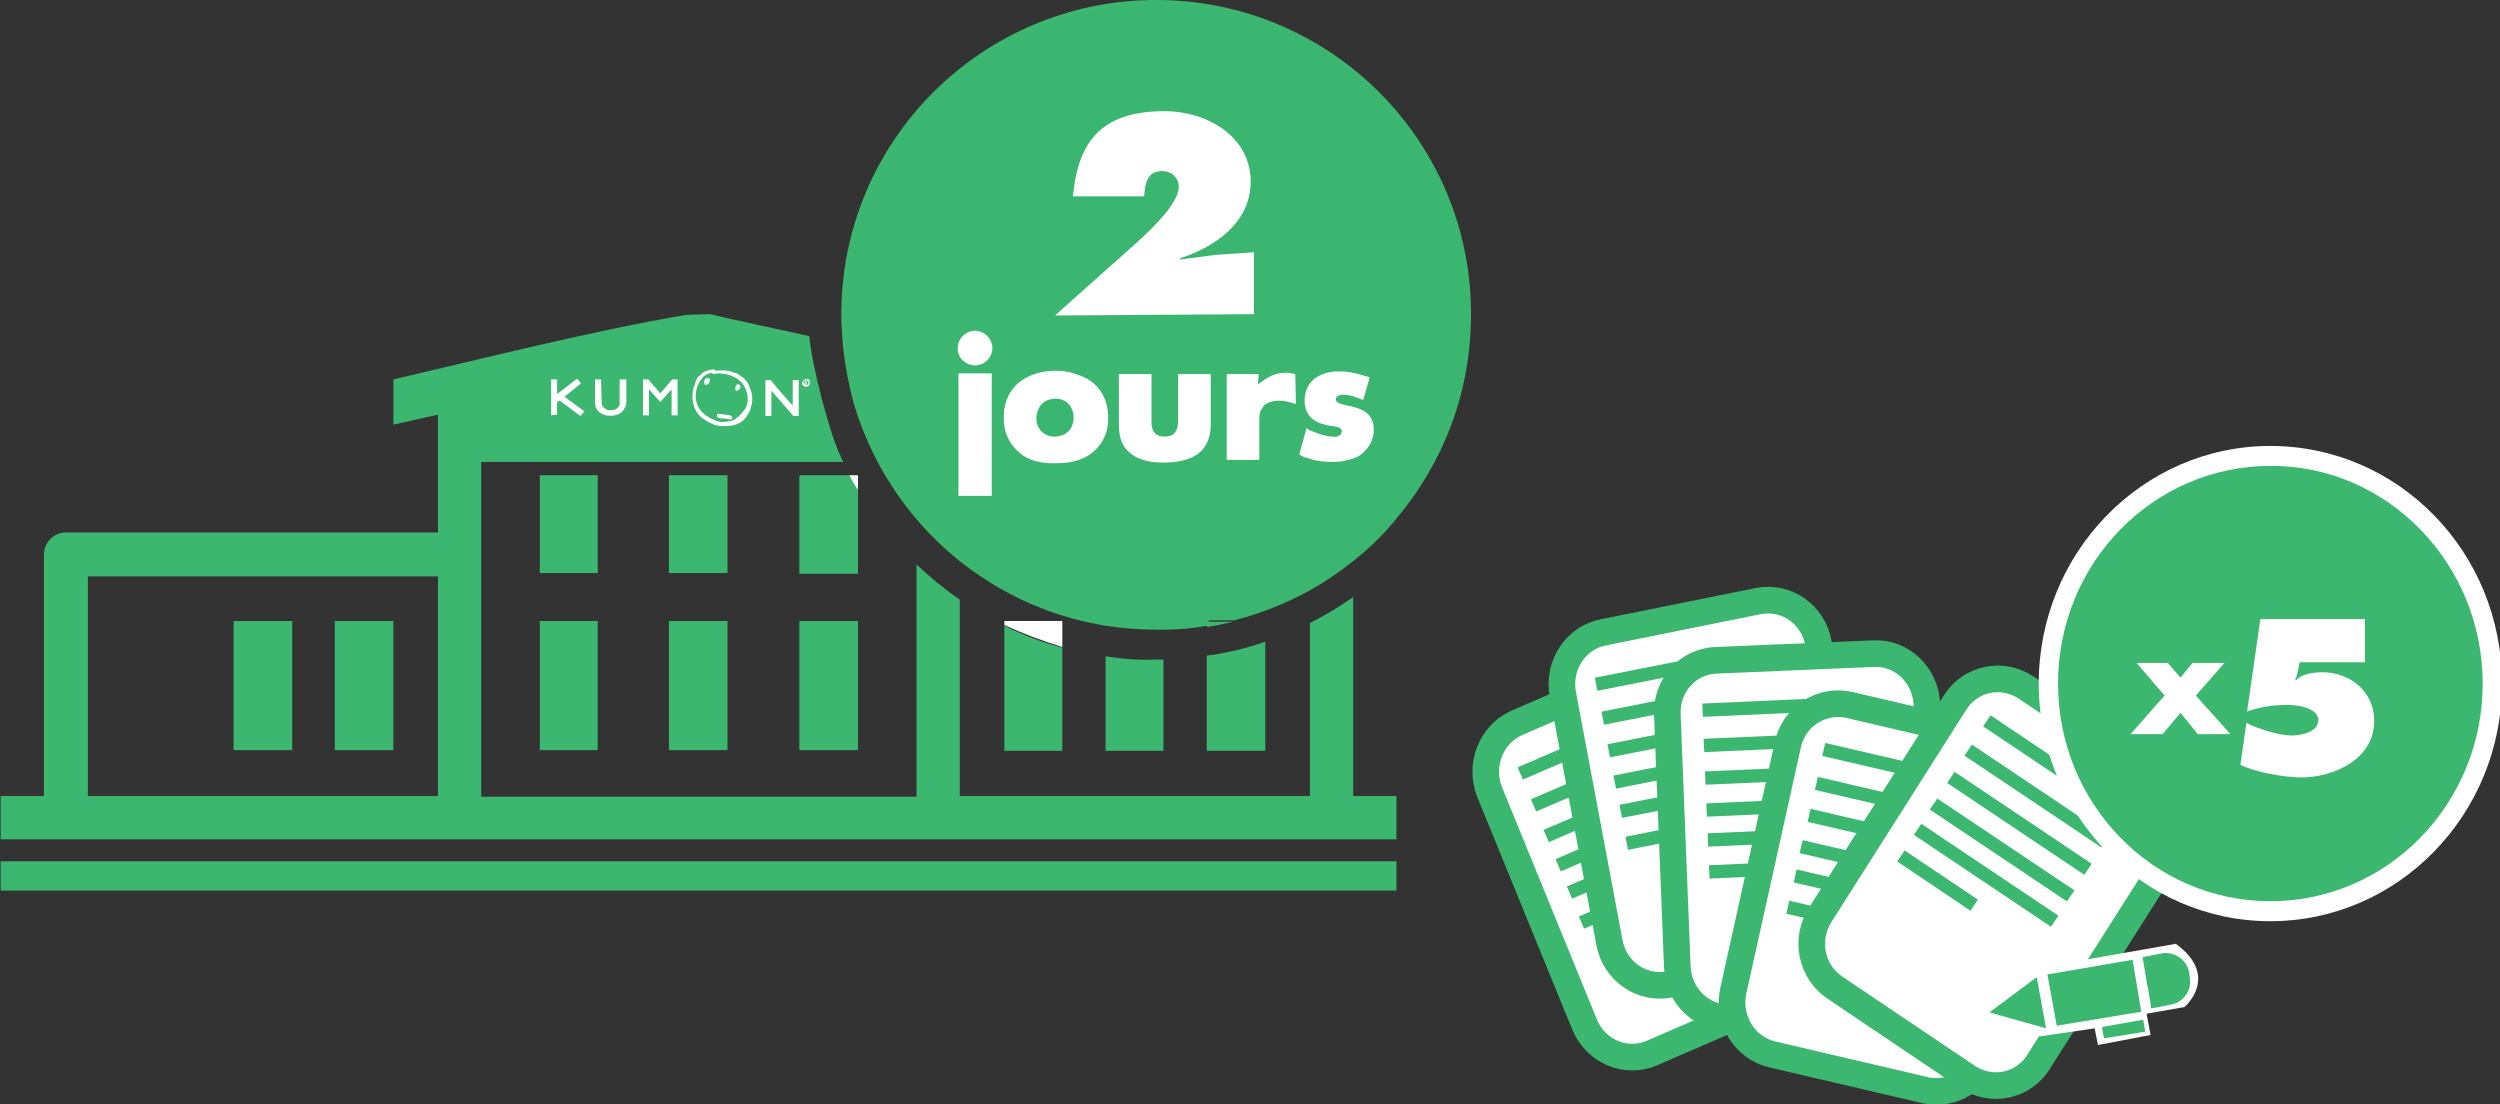 <?xml version="1.0" encoding="utf-8"?>
<!-- Generator: Adobe Illustrator 18.1.1, SVG Export Plug-In . SVG Version: 6.00 Build 0)  -->
<svg version="1.1" id="Layer_1" xmlns="http://www.w3.org/2000/svg" xmlns:xlink="http://www.w3.org/1999/xlink" x="0px" y="0px"
	 viewBox="0 0 375.6 165.9" enable-background="new 0 0 375.6 165.9" xml:space="preserve">
<rect x="0" y="0" width="375.6" height="165.9" fill="#333333" stroke="none"/>
<g>
	<g>
		<defs>
			<rect id="SVGID_77_" x="0.1" width="375.8" height="166"/>
		</defs>
		<clipPath id="SVGID_1_">
			<use xlink:href="#SVGID_77_"  overflow="visible"/>
		</clipPath>
		<path clip-path="url(#SVGID_1_)" fill="#3BB76F" d="M150.9,112.8h8.7V97.3c-3-0.8-6-1.9-8.7-3.3V112.8z"/>
	</g>
</g>
<rect x="120.1" y="93.3" fill="#3BB76F" width="8.8" height="19.4"/>
<g>
	<g>
		<defs>
			<rect id="SVGID_79_" x="0.1" width="375.8" height="166"/>
		</defs>
		<clipPath id="SVGID_2_">
			<use xlink:href="#SVGID_79_"  overflow="visible"/>
		</clipPath>
		<path clip-path="url(#SVGID_2_)" fill="#3BB76F" d="M181.3,112.8h8.8V96.4c-2.8,1-5.7,1.7-8.8,2.1V112.8z"/>
	</g>
</g>
<rect x="0.1" y="129.4" fill="#3BB76F" width="209.7" height="4.4"/>
<rect x="100.5" y="71.4" fill="#3BB76F" width="8.8" height="14.7"/>
<g>
	<g>
		<defs>
			<rect id="SVGID_81_" x="0.1" width="375.8" height="166"/>
		</defs>
		<clipPath id="SVGID_3_">
			<use xlink:href="#SVGID_81_"  overflow="visible"/>
		</clipPath>
		<path clip-path="url(#SVGID_3_)" fill="#3BB76F" d="M166.1,98.6v14.2h8.7V99.1c-0.5,0-0.9,0-1.4,0C171,99.2,168.5,99,166.1,98.6"
			/>
	</g>
</g>
<rect x="35.1" y="93.3" fill="#3BB76F" width="8.8" height="19.4"/>
<rect x="50.3" y="93.3" fill="#3BB76F" width="8.8" height="19.4"/>
<g>
	<g>
		<defs>
			<rect id="SVGID_83_" x="0.1" width="375.8" height="166"/>
		</defs>
		<clipPath id="SVGID_4_">
			<use xlink:href="#SVGID_83_"  overflow="visible"/>
		</clipPath>
		<path clip-path="url(#SVGID_4_)" fill="#3BB76F" d="M65.8,119.6H13.2v-33h52.6V119.6z M203.3,89.7c-2.1,1.5-4.3,2.8-6.5,3.9v26
			h-52.6V90.1c-2.3-1.6-4.5-3.4-6.5-5.3v34.9H72.3V69.4h54.4c-2-3.6-4.9-15.3-5.1-18.9c-4.9-1.1-9.9-2.1-14.9-3.3l-3.6,0.1
			c-14.1,2.4-29.8,6.4-44,9.7v6.8l6.7-1.5V80H9.9c-1.8,0-3.3,1.5-3.3,3.3v36.3H0.1v6.5h209.7v-6.5h-6.5V89.7z"/>
	</g>
</g>
<rect x="100.5" y="93.3" fill="#3BB76F" width="8.8" height="19.4"/>
<rect x="81.1" y="93.3" fill="#3BB76F" width="8.7" height="19.4"/>
<g>
	<g>
		<defs>
			<rect id="SVGID_85_" x="0.1" width="375.8" height="166"/>
		</defs>
		<clipPath id="SVGID_5_">
			<use xlink:href="#SVGID_85_"  overflow="visible"/>
		</clipPath>
		<path clip-path="url(#SVGID_5_)" fill="#3BB76F" d="M120.1,86.2h8.8V73.6c-0.4-0.7-0.9-1.5-1.3-2.2h-7.5L120.1,86.2L120.1,86.2z"
			/>
	</g>
</g>
<rect x="81.1" y="71.4" fill="#3BB76F" width="8.7" height="14.7"/>
<g>
	<g>
		<defs>
			<rect id="SVGID_87_" x="0.1" width="375.8" height="166"/>
		</defs>
		<clipPath id="SVGID_6_">
			<use xlink:href="#SVGID_87_"  overflow="visible"/>
		</clipPath>
		<path clip-path="url(#SVGID_6_)" fill="#FFFFFF" d="M128.9,71.4h-1.3c0.4,0.8,0.8,1.5,1.3,2.2V71.4z"/>
	</g>
	<g>
		<defs>
			<rect id="SVGID_89_" x="0.1" width="375.8" height="166"/>
		</defs>
		<clipPath id="SVGID_7_">
			<use xlink:href="#SVGID_89_"  overflow="visible"/>
		</clipPath>
		<path clip-path="url(#SVGID_7_)" fill="#FFFFFF" d="M150.9,93.3v0.6c2.8,1.3,5.7,2.4,8.7,3.3v-3.9H150.9z"/>
	</g>
	<g>
		<defs>
			<rect id="SVGID_91_" x="0.1" width="375.8" height="166"/>
		</defs>
		<clipPath id="SVGID_8_">
			<use xlink:href="#SVGID_91_"  overflow="visible"/>
		</clipPath>
		<path clip-path="url(#SVGID_8_)" fill="#3BB76F" d="M173.7,0c-26.1,0-47.3,21.1-47.3,47.2v0.1c0,1.4,0.1,2.8,0.2,4.2
			c0.3,3.2,0.9,6.3,1.7,9.2c1.9,6.4,5.1,12.2,9.3,17.2c2.8,3.3,6,6.2,9.6,8.6c5.6,3.8,12,6.4,18.9,7.5c2.5,0.4,5,0.6,7.7,0.6
			c0.4,0,0.7,0,1.1,0c2.2,0,4.3-0.2,6.5-0.6v-0.8h4c4-1,7.9-2.6,11.4-4.5c2.3-1.3,4.5-2.8,6.5-4.4c2.4-1.9,4.6-4,6.5-6.4
			c7-8.3,11.2-18.9,11.2-30.6C221.1,21.2,199.9,0,173.7,0"/>
	</g>
	<g>
		<defs>
			<rect id="SVGID_93_" x="0.1" width="375.8" height="166"/>
		</defs>
		<clipPath id="SVGID_9_">
			<use xlink:href="#SVGID_93_"  overflow="visible"/>
		</clipPath>
		<path clip-path="url(#SVGID_9_)" fill="#3BB76F" d="M181.3,94.2c1.4-0.2,2.7-0.5,4-0.8h-4V94.2z"/>
	</g>
	<g>
		<defs>
			<rect id="SVGID_95_" x="0.1" width="375.8" height="166"/>
		</defs>
		<clipPath id="SVGID_10_">
			<use xlink:href="#SVGID_95_"  overflow="visible"/>
		</clipPath>
		<path clip-path="url(#SVGID_10_)" fill="#FFFFFF" d="M158,47.3l12.1-10.8c1.9-1.7,6.7-6,6.7-8.7c0-1.4-1.1-2.4-2.5-2.4
			c-2.3,0-2.6,2-2.7,3.8h-10.8c0.8-8.9,4.8-12.9,13.9-12.9c6.3,0,13,3.7,13,10.7c0,6.1-5.3,9.9-10.7,11.6v0.3l5.2-0.7l6-0.2v9.4H158
			V47.3z"/>
	</g>
	<g>
		<defs>
			<rect id="SVGID_97_" x="0.1" width="375.8" height="166"/>
		</defs>
		<clipPath id="SVGID_11_">
			<use xlink:href="#SVGID_97_"  overflow="visible"/>
		</clipPath>
		<path clip-path="url(#SVGID_11_)" fill="#FFFFFF" d="M147.3,63.6c0,1.6,1.1,2.9,3,2.9s3-1.3,3-2.9c0-1.6-1.1-2.9-3-2.9
			C148.4,60.7,147.3,62,147.3,63.6 M153.1,68.6L153.1,68.6c-0.9,1.3-2.4,1.9-4,1.9c-3.8,0-6.5-3.2-6.5-6.9c0-3.7,2.6-6.9,6.5-6.9
			c1.5,0,3.1,0.6,4,1.7v-9.3h4.6V70h-4.6V68.6z"/>
	</g>
	<g>
		<defs>
			<rect id="SVGID_99_" x="0.1" width="375.8" height="166"/>
		</defs>
		<clipPath id="SVGID_12_">
			<use xlink:href="#SVGID_99_"  overflow="visible"/>
		</clipPath>
		<path clip-path="url(#SVGID_12_)" fill="#FFFFFF" d="M164.3,63.6c0,1.6,1.1,2.9,3,2.9s3-1.3,3-2.9c0-1.6-1.1-2.9-3-2.9
			C165.4,60.7,164.3,62,164.3,63.6 M174.7,70h-4.6v-1.4H170c-0.8,1.3-2.4,1.9-3.9,1.9c-3.8,0-6.5-3.2-6.5-6.9c0-3.7,2.6-6.9,6.5-6.9
			c1.5,0,3.1,0.6,4,1.7v-1.3h4.6V70z"/>
	</g>
</g>
<polygon fill="#FFFFFF" points="175.8,57.1 181.1,57.1 184.6,63.7 188,57.1 193.2,57.1 182.8,76.5 177.7,76.5 182.1,68.3 "/>
<g>
	<g>
		<defs>
			<rect id="SVGID_101_" x="0.1" width="375.8" height="166"/>
		</defs>
		<clipPath id="SVGID_13_">
			<use xlink:href="#SVGID_101_"  overflow="visible"/>
		</clipPath>
		<path clip-path="url(#SVGID_13_)" fill="#FFFFFF" d="M202.8,60.4c-0.7-0.4-1.7-0.6-2.5-0.6c-0.5,0-1.4,0.2-1.4,0.9
			c0,0.9,1.4,1,2.1,1.1c2.1,0.4,3.8,1.4,3.8,3.8c0,3.4-3.1,4.8-6.1,4.8c-1.8,0-3.7-0.5-5.2-1.5l1.7-3.2c0.9,0.7,2.5,1.3,3.6,1.3
			c0.6,0,1.4-0.3,1.4-1c0-1-1.4-1.1-2.9-1.4c-1.4-0.4-2.9-1.1-2.9-3.4c0-3.2,2.9-4.6,5.7-4.6c1.5,0,2.9,0.2,4.3,0.8L202.8,60.4z"/>
	</g>
	<g>
		<defs>
			<rect id="SVGID_103_" x="0.1" width="375.8" height="166"/>
		</defs>
		<clipPath id="SVGID_14_">
			<use xlink:href="#SVGID_103_"  overflow="visible"/>
		</clipPath>
		<path clip-path="url(#SVGID_14_)" fill="#FFFFFF" d="M111.9,61.5c-0.6,0.8-1.4,1.7-2.4,1.8c-0.6,0.1-1.4,0.2-1.9-0.1
			c-1.1-0.4-2.3-1.1-2.8-2.3c-0.6-1.4-0.2-3,0.7-4.1c0.4-0.5,0.9-0.7,1.5-0.8c0,0.1,0.1,0.2,0.2,0.2c0.3,0,0.6-0.2,1-0.1
			c1.4,0.1,2.8,0.6,3.6,1.9C112.4,59,112.6,60.5,111.9,61.5 M113,59.4c-0.1-0.7-0.4-1.2-0.6-1.8c-0.3-0.4-0.7-0.9-1.1-1.1
			c-0.3-0.2-0.6-0.5-1-0.5c-0.8-0.4-1.9-0.4-2.8-0.3c-0.1-0.2-0.3-0.2-0.5-0.2c-0.3,0.1-0.6,0.1-0.8,0.2c-0.4,0.1-0.8,0.4-1,0.7
			c-0.5,0.2-0.6,0.7-0.8,1.3c0,0.1-0.1,0.4-0.2,0.5c-0.4,1.7-0.1,3.5,1.3,4.6c0.8,0.6,1.7,1.1,2.7,1.2c1.5,0.1,2.9-0.1,3.8-1.2
			C112.8,61.8,113.1,60.6,113,59.4"/>
	</g>
	<g>
		<defs>
			<rect id="SVGID_105_" x="0.1" width="375.8" height="166"/>
		</defs>
		<clipPath id="SVGID_15_">
			<use xlink:href="#SVGID_105_"  overflow="visible"/>
		</clipPath>
		<path clip-path="url(#SVGID_15_)" fill="#FFFFFF" d="M106.6,56.9c0.1,0.2,0,0.5-0.1,0.7c-0.1,0.2-0.4,0.2-0.6,0.2
			c-0.1-0.1-0.1-0.3-0.1-0.5c0-0.2,0.1-0.4,0.4-0.5C106.4,56.8,106.5,56.8,106.6,56.9"/>
	</g>
</g>
<polygon fill="#FFFFFF" points="87.3,57.6 84.8,59.6 87.8,61.8 87.2,62.5 84.1,60.2 83.7,60.4 83.7,62.3 82.8,62.4 82.8,57 83.7,57 
	83.7,59.2 86.7,56.9 "/>
<g>
	<g>
		<defs>
			<rect id="SVGID_107_" x="0.1" width="375.8" height="166"/>
		</defs>
		<clipPath id="SVGID_16_">
			<use xlink:href="#SVGID_107_"  overflow="visible"/>
		</clipPath>
		<path clip-path="url(#SVGID_16_)" fill="#FFFFFF" d="M90.4,60.7c0.1,0.4,0.5,0.8,0.9,0.9c0.6,0.1,1.4,0,1.7-0.6l0.1-0.2v-0.3V57h1
			v3.6c-0.1,0.6-0.5,1.3-1.1,1.6c-0.9,0.4-2.2,0.4-3-0.3c-0.4-0.4-0.6-0.8-0.6-1.3V57h0.9L90.4,60.7z"/>
	</g>
	<g>
		<defs>
			<rect id="SVGID_109_" x="0.1" width="375.8" height="166"/>
		</defs>
		<clipPath id="SVGID_17_">
			<use xlink:href="#SVGID_109_"  overflow="visible"/>
		</clipPath>
		<path clip-path="url(#SVGID_17_)" fill="#FFFFFF" d="M99.2,59.1L101,57h0.8v5.4h-0.9v-3.9l-1.7,1.9c-0.5-0.6-1.7-1.9-1.7-1.9v3.9
			h-0.9V57h0.8L99.2,59.1z"/>
	</g>
	<g>
		<defs>
			<rect id="SVGID_111_" x="0.1" width="375.8" height="166"/>
		</defs>
		<clipPath id="SVGID_18_">
			<use xlink:href="#SVGID_111_"  overflow="visible"/>
		</clipPath>
		<path clip-path="url(#SVGID_18_)" fill="#FFFFFF" d="M119.1,60.9v-3.8h0.9v5.4h-0.8l-3.3-3.8v3.8H115v-5.4h0.8
			C115.7,57.1,119,60.9,119.1,60.9"/>
	</g>
	<g>
		<defs>
			<rect id="SVGID_113_" x="0.1" width="375.8" height="166"/>
		</defs>
		<clipPath id="SVGID_19_">
			<use xlink:href="#SVGID_113_"  overflow="visible"/>
		</clipPath>
		<path clip-path="url(#SVGID_19_)" fill="#FFFFFF" d="M111.1,57.8c0.1,0.1,0.2,0.3,0.1,0.5c-0.1,0.2-0.3,0.3-0.4,0.4
			c-0.1,0-0.2,0-0.3-0.1c-0.1-0.2,0-0.5,0.1-0.7C110.7,57.7,111,57.7,111.1,57.8"/>
	</g>
	<g>
		<defs>
			<rect id="SVGID_115_" x="0.1" width="375.8" height="166"/>
		</defs>
		<clipPath id="SVGID_20_">
			<use xlink:href="#SVGID_115_"  overflow="visible"/>
		</clipPath>
		<path clip-path="url(#SVGID_20_)" fill="#FFFFFF" d="M109.1,62.3c0.3,0.1,0.6,0,0.9,0.3c0,0.1,0,0.3-0.1,0.4
			c-0.3,0.1-0.5-0.1-0.8-0.1c-0.5-0.1-1.1,0.1-1.4-0.3c0-0.1,0-0.3,0.1-0.4C108.2,62.1,108.6,62.3,109.1,62.3"/>
	</g>
	<g>
		<defs>
			<rect id="SVGID_117_" x="0.1" width="375.8" height="166"/>
		</defs>
		<clipPath id="SVGID_21_">
			<use xlink:href="#SVGID_117_"  overflow="visible"/>
		</clipPath>
		<path clip-path="url(#SVGID_21_)" fill="#FFFFFF" d="M121.1,57.4L121.1,57.4c0.1,0,0.2,0,0.2-0.1s0-0.1-0.1-0.1h-0.1V57.4z
			 M121.1,57.7H121v-0.6c0.1,0,0.1,0,0.2,0s0.2,0,0.2,0l0.1,0.1c0,0.1-0.1,0.1-0.1,0.1l0,0c0.1,0,0.1,0.1,0.1,0.1c0,0.1,0,0.1,0,0.2
			h-0.1c0,0,0-0.1,0-0.2s0-0.1-0.1-0.1h-0.1v0.4H121.1z M121.2,57c-0.2,0-0.4,0.2-0.4,0.4c0,0.2,0.2,0.4,0.4,0.4
			c0.2,0,0.4-0.2,0.4-0.4C121.6,57.2,121.4,57,121.2,57L121.2,57z M121.2,56.9c0.3,0,0.5,0.2,0.5,0.6c0,0.3-0.2,0.6-0.6,0.6
			c-0.3,0-0.6-0.2-0.6-0.6C120.7,57.1,120.9,56.9,121.2,56.9L121.2,56.9z"/>
	</g>
</g>
<path fill="none" stroke="#3BB76F" stroke-width="2" stroke-miterlimit="10" d="M248.8,145.6l12.2-5.2 M247,141.2l22.8-9.8
	 M245.2,137l22.8-9.8 M243.4,132.6l22.8-9.8 M241.6,128.1l22.8-9.8 M239.6,123.3l22.8-9.8 M263.1,148.4l12.2-5.2"/>
<g>
	<g>
		<defs>
			<rect id="SVGID_119_" x="0.1" width="375.8" height="166"/>
		</defs>
		<clipPath id="SVGID_22_">
			<use xlink:href="#SVGID_119_"  overflow="visible"/>
		</clipPath>
		<path clip-path="url(#SVGID_22_)" fill="#FFFFFF" d="M274.2,138.3c1.6,4-0.2,8.7-4.1,10.4l-21.9,9.5c-3.9,1.7-8.4-0.2-10.1-4.2
			l-14.3-35c-1.6-4,0.2-8.7,4.1-10.4l21.9-9.5c3.9-1.7,8.4,0.2,10.1,4.2l13.1,32.1L274.2,138.3z"/>
	</g>
	<g>
		<defs>
			<rect id="SVGID_121_" x="0.1" width="375.8" height="166"/>
		</defs>
		<clipPath id="SVGID_23_">
			<use xlink:href="#SVGID_121_"  overflow="visible"/>
		</clipPath>
		<path clip-path="url(#SVGID_23_)" fill="none" stroke="#3BB76F" stroke-width="4" stroke-miterlimit="10" d="M274.2,138.3
			c1.6,4-0.2,8.7-4.1,10.4l-21.9,9.5c-3.9,1.7-8.4-0.2-10.1-4.2l-14.3-35c-1.6-4,0.2-8.7,4.1-10.4l21.9-9.5
			c3.9-1.7,8.4,0.2,10.1,4.2l13.1,32.1L274.2,138.3z"/>
	</g>
</g>
<path fill="none" stroke="#3BB76F" stroke-width="2" stroke-miterlimit="10" d="M253.9,135.8l13-2.6 M253,131.1l24.3-4.8
	 M252.1,126.7l24.3-4.8 M251.2,122l24.3-4.8 M250.3,117.1l24.3-4.8 M249.3,112l24.3-4.8 M267.4,141.5l13-2.6 M237.6,138.6l12.2-5.2
	 M235.8,134.1l22.8-9.8 M234.1,130l22.8-9.8 M232.3,125.6l22.8-9.8 M230.4,121l22.8-9.8 M228.4,116.2l22.8-9.8"/>
<g>
	<g>
		<defs>
			<rect id="SVGID_123_" x="0.1" width="375.8" height="166"/>
		</defs>
		<clipPath id="SVGID_24_">
			<use xlink:href="#SVGID_123_"  overflow="visible"/>
		</clipPath>
		<path clip-path="url(#SVGID_24_)" fill="#FFFFFF" d="M280.2,133.9c0.8,4.3-1.9,8.5-6.1,9.3l-23.3,4.7c-4.2,0.8-8.2-2-9-6.3
			l-7-37.3c-0.8-4.3,1.9-8.5,6.1-9.3l23.3-4.7c4.2-0.8,8.2,2,9,6.3l6.5,34.1L280.2,133.9z"/>
	</g>
	<g>
		<defs>
			<rect id="SVGID_125_" x="0.1" width="375.8" height="166"/>
		</defs>
		<clipPath id="SVGID_25_">
			<use xlink:href="#SVGID_125_"  overflow="visible"/>
		</clipPath>
		<path clip-path="url(#SVGID_25_)" fill="none" stroke="#3BB76F" stroke-width="4" stroke-miterlimit="10" d="M280.2,133.9
			c0.8,4.3-1.9,8.5-6.1,9.3l-23.3,4.7c-4.2,0.8-8.2-2-9-6.3l-7-37.3c-0.8-4.3,1.9-8.5,6.1-9.3l23.3-4.7c4.2-0.8,8.2,2,9,6.3
			l6.5,34.1L280.2,133.9z"/>
	</g>
</g>
<path fill="none" stroke="#3BB76F" stroke-width="2" stroke-miterlimit="10" d="M264.8,141.6l13.2-0.6 M264.6,136.7l24.8-1.1
	 M264.4,132.2l24.8-1.1 M264.3,127.4l24.8-1.1 M264,122.5l24.8-1.1 M263.8,117.3l24.8-1.1 M277.5,149.3l13.2-0.6 M244.4,126.7
	l13-2.6 M243.5,121.9l24.3-4.8 M242.6,117.5l24.3-4.8 M241.7,112.8L266,108 M240.8,107.9l24.3-4.8 M239.8,102.8l24.3-4.8"/>
<g>
	<g>
		<defs>
			<rect id="SVGID_127_" x="0.1" width="375.8" height="166"/>
		</defs>
		<clipPath id="SVGID_26_">
			<use xlink:href="#SVGID_127_"  overflow="visible"/>
		</clipPath>
		<path clip-path="url(#SVGID_26_)" fill="#FFFFFF" d="M291.1,143.7c0.2,4.4-3.1,8.1-7.4,8.2l-23.7,1c-4.2,0.2-7.8-3.2-8-7.6
			l-1.5-37.9c-0.2-4.4,3.1-8.1,7.4-8.2l23.6-1c4.2-0.2,7.8,3.2,8,7.6l1.4,34.7L291.1,143.7z"/>
	</g>
	<g>
		<defs>
			<rect id="SVGID_129_" x="0.1" width="375.8" height="166"/>
		</defs>
		<clipPath id="SVGID_27_">
			<use xlink:href="#SVGID_129_"  overflow="visible"/>
		</clipPath>
		<path clip-path="url(#SVGID_27_)" fill="none" stroke="#3BB76F" stroke-width="4" stroke-miterlimit="10" d="M291.1,143.7
			c0.2,4.4-3.1,8.1-7.4,8.2l-23.7,1c-4.2,0.2-7.8-3.2-8-7.6l-1.5-37.9c-0.2-4.4,3.1-8.1,7.4-8.2l23.6-1c4.2-0.2,7.8,3.2,8,7.6
			l1.4,34.7L291.1,143.7z"/>
	</g>
	<g>
		<defs>
			<rect id="SVGID_131_" x="0.1" width="375.8" height="166"/>
		</defs>
		<clipPath id="SVGID_28_">
			<use xlink:href="#SVGID_131_"  overflow="visible"/>
		</clipPath>
		<path clip-path="url(#SVGID_28_)" fill="none" stroke="#3BB76F" stroke-width="2" stroke-miterlimit="10" d="M273.7,148.6l12.9,3
			 M274.7,143.9l24.1,5.6 M275.7,139.5l24.1,5.6 M276.8,134.8l24.1,5.6 M277.9,130l24.1,5.6 M279,124.9l24.1,5.6 M283.8,159.4
			l12.9,3 M256.8,131l13.2-0.6 M256.6,126.2l24.7-1.1 M256.4,121.7l24.7-1.1 M256.2,116.9l24.7-1.1 M256,112l24.7-1.1 M255.8,106.7
			l24.7-1.1"/>
	</g>
	<g>
		<defs>
			<rect id="SVGID_133_" x="0.1" width="375.8" height="166"/>
		</defs>
		<clipPath id="SVGID_29_">
			<use xlink:href="#SVGID_133_"  overflow="visible"/>
		</clipPath>
		<path clip-path="url(#SVGID_29_)" fill="#FFFFFF" d="M298.5,157.8c-0.9,4.3-5.1,6.9-9.2,6l-23.1-5.4c-4.1-1-6.7-5.2-5.8-9.5
			l8.2-37c0.9-4.3,5.1-6.9,9.2-6l23.1,5.4c4.1,1,6.7,5.2,5.8,9.5l-7.5,33.9L298.5,157.8z"/>
	</g>
	<g>
		<defs>
			<rect id="SVGID_135_" x="0.1" width="375.8" height="166"/>
		</defs>
		<clipPath id="SVGID_30_">
			<use xlink:href="#SVGID_135_"  overflow="visible"/>
		</clipPath>
		<path clip-path="url(#SVGID_30_)" fill="none" stroke="#3BB76F" stroke-width="4" stroke-miterlimit="10" d="M298.5,157.8
			c-0.9,4.3-5.1,6.9-9.2,6l-23.1-5.4c-4.1-1-6.7-5.2-5.8-9.5l8.2-37c0.9-4.3,5.1-6.9,9.2-6l23.1,5.4c4.1,1,6.7,5.2,5.8,9.5
			l-7.5,33.9L298.5,157.8z"/>
	</g>
	<g>
		<defs>
			<rect id="SVGID_137_" x="0.1" width="375.8" height="166"/>
		</defs>
		<clipPath id="SVGID_31_">
			<use xlink:href="#SVGID_137_"  overflow="visible"/>
		</clipPath>
		<path clip-path="url(#SVGID_31_)" fill="none" stroke="#3BB76F" stroke-width="2" stroke-miterlimit="10" d="M286,142.1l11,7.4
			 M288.6,138.1l20.7,13.8 M291,134.3l20.7,13.8 M293.5,130.3l20.8,13.8 M296.2,126.1l20.7,13.8 M299,121.7l20.7,13.8 M291.8,155.8
			l11,7.4 M268.6,136.3l12.9,3 M269.7,131.6l24.1,5.6 M270.6,127.2l24.1,5.6 M271.8,122.5l24.1,5.6 M272.9,117.7l24.1,5.6
			 M274,112.6l24.1,5.6"/>
	</g>
	<g>
		<defs>
			<rect id="SVGID_139_" x="0.1" width="375.8" height="166"/>
		</defs>
		<clipPath id="SVGID_32_">
			<use xlink:href="#SVGID_139_"  overflow="visible"/>
		</clipPath>
		<path clip-path="url(#SVGID_32_)" fill="#FFFFFF" d="M306.3,159.5c-2.3,3.7-7.1,4.7-10.7,2.3l-19.9-13.4c-3.6-2.4-4.6-7.3-2.2-11
			l20.2-31.8c2.3-3.7,7.1-4.7,10.7-2.3l19.9,13.4c3.6,2.4,4.6,7.3,2.2,11L308,156.8L306.3,159.5z"/>
	</g>
	<g>
		<defs>
			<rect id="SVGID_141_" x="0.1" width="375.8" height="166"/>
		</defs>
		<clipPath id="SVGID_33_">
			<use xlink:href="#SVGID_141_"  overflow="visible"/>
		</clipPath>
		<path clip-path="url(#SVGID_33_)" fill="none" stroke="#3BB76F" stroke-width="4" stroke-miterlimit="10" d="M306.3,159.5
			c-2.3,3.7-7.1,4.7-10.7,2.3l-19.9-13.4c-3.6-2.4-4.6-7.3-2.2-11l20.2-31.8c2.3-3.7,7.1-4.7,10.7-2.3l19.9,13.4
			c3.6,2.4,4.6,7.3,2.2,11L308,156.8L306.3,159.5z"/>
	</g>
</g>
<path fill="none" stroke="#3BB76F" stroke-width="2" stroke-miterlimit="10" d="M285.6,128.6l11,7.4 M288.1,124.6l20.6,13.8
	 M290.5,120.8l20.6,13.8 M293.1,116.8l20.6,13.8 M295.7,112.7l20.6,13.8 M298.5,108.3l20.6,13.8"/>
<g>
	<g>
		<defs>
			<rect id="SVGID_143_" x="0.1" width="375.8" height="166"/>
		</defs>
		<clipPath id="SVGID_34_">
			<use xlink:href="#SVGID_143_"  overflow="visible"/>
		</clipPath>
		<path clip-path="url(#SVGID_34_)" fill="#FFFFFF" d="M375.9,102.7c0,19.7-15.6,35.7-34.8,35.7s-34.8-16-34.8-35.7
			s15.6-35.7,34.8-35.7S375.9,82.9,375.9,102.7"/>
	</g>
	<g>
		<defs>
			<rect id="SVGID_145_" x="0.1" width="375.8" height="166"/>
		</defs>
		<clipPath id="SVGID_35_">
			<use xlink:href="#SVGID_145_"  overflow="visible"/>
		</clipPath>
		<path clip-path="url(#SVGID_35_)" fill="#3BB76F" d="M373,102.7c0,18.1-14.3,32.7-31.9,32.7s-31.9-14.6-31.9-32.7
			s14.3-32.7,31.9-32.7C358.7,69.9,373,84.7,373,102.7"/>
	</g>
	<g>
		<defs>
			<rect id="SVGID_147_" x="0.1" width="375.8" height="166"/>
		</defs>
		<clipPath id="SVGID_36_">
			<use xlink:href="#SVGID_147_"  overflow="visible"/>
		</clipPath>
		<path clip-path="url(#SVGID_36_)" fill="#FFFFFF" d="M355.3,92.9v6.6h-9.8c-0.2,0.9-0.3,1.9-0.7,2.7h0.2c0.8-1,2.7-1.2,3.9-1.2
			c4.2,0,7.8,2.9,7.8,7.3c0,5.8-6.1,8.5-11,8.5c-2.4,0-7-0.8-9.1-1.9l0.9-6.3c1.7,0.9,4.9,1.9,6.8,1.9c1.4,0,4-0.5,4-2.3
			c0-1.9-3.3-2.3-4.6-2.3c-2.1,0-4.2,0.3-6.1,1l2-13.9h15.7V92.9z"/>
	</g>
</g>
<polygon fill="#FFFFFF" points="321,99.6 325.7,99.6 327.6,101.8 329.4,99.6 334.2,99.6 329.9,104.5 335.1,110.3 330.2,110.3 
	327.6,107.1 324.9,110.3 320.1,110.3 325.2,104.5 "/>
<g>
	<g>
		<defs>
			<rect id="SVGID_149_" x="0.1" width="375.8" height="166"/>
		</defs>
		<clipPath id="SVGID_37_">
			<use xlink:href="#SVGID_149_"  overflow="visible"/>
		</clipPath>
		<path clip-path="url(#SVGID_37_)" fill="#FFFFFF" d="M305.8,145.5l-9.3,7l10,3.2l8.2-1.2l0.5,2.5l7.9-1.5l-0.6-3.2l5.7-1
			c0,0,5.4-4.6-1.3-9.5L305.8,145.5z"/>
	</g>
	<g>
		<defs>
			<rect id="SVGID_151_" x="0.1" width="375.8" height="166"/>
		</defs>
		<clipPath id="SVGID_38_">
			<use xlink:href="#SVGID_151_"  overflow="visible"/>
		</clipPath>
		<path clip-path="url(#SVGID_38_)" fill="#3BB76F" d="M328.9,146.1l0.1,0.8c0.3,1.9-0.9,3.6-2.7,4l-3.1,0.6l-0.2-1.4l-0.1-0.4
			l-0.2-1.3l-0.1-0.4l-0.7-4.2l3.1-0.6C326.8,143,328.6,144.3,328.9,146.1"/>
	</g>
</g>
<polygon fill="#3BB76F" points="309,154.1 307.6,146.4 320.4,144.2 321.7,152 "/>
<polygon fill="#3BB76F" points="322,153.2 322.3,155 316.1,156 315.8,154.3 "/>
<polygon fill="#3BB76F" points="298.9,152.1 306,146.8 307.4,154.5 "/>
<g>
	<path fill="#3AB670" d="M174.1,0.6c-25.9,0-46.9,20.9-46.9,46.8v0.1c0,1.4,0.1,2.8,0.2,4.2c0.3,3.2,0.9,6.2,1.7,9.1
		c1.9,6.3,5.1,12.1,9.2,17.1c2.8,3.3,6,6.1,9.5,8.5c5.6,3.8,11.9,6.3,18.7,7.4c2.5,0.4,5,0.6,7.6,0.6c0.4,0,0.7,0,1.1,0
		c2.2,0,4.3-0.2,6.4-0.6V93h4c4-1,7.8-2.6,11.3-4.5c2.3-1.3,4.5-2.8,6.4-4.4c2.4-1.9,4.6-4,6.4-6.3c6.9-8.2,11.1-18.7,11.1-30.4
		C221,21.6,200,0.6,174.1,0.6"/>
	<path fill="#FFFFFF" d="M158.5,47.4l12-10.7c1.9-1.7,6.6-6,6.6-8.6c0-1.4-1.1-2.4-2.5-2.4c-2.3,0-2.6,2-2.7,3.8h-10.7
		c0.8-8.8,4.8-12.8,13.8-12.8c6.2,0,12.9,3.7,12.9,10.6c0,6.1-5.3,9.8-10.6,11.5V39l5.2-0.7l5.9-0.4v9.3L158.5,47.4L158.5,47.4z"/>
	<path fill="#FFFFFF" d="M205.8,56.7c-1.6-0.5-2.9-0.9-4.6-0.9c-0.6,0-2.3,0-3.7,1.1c-1.4,1.1-1.5,2.7-1.5,3.3
		c0,2.5,1.9,3.3,2.7,3.5c1.2,0.4,2.1,0.3,2.6,0.6c0.3,0.2,0.3,0.4,0.3,0.5c0,0.2-0.1,0.5-0.5,0.7s-0.7,0.1-0.8,0.1
		c-1.5,0-3-0.8-3.4-0.9c-0.2-0.1-0.4-0.2-0.6-0.4l-1.1,4c0.7,0.4,0.8,0.4,1.2,0.5c1.6,0.6,3.3,0.6,3.9,0.6c0.8,0,1.5-0.1,1.8-0.2
		c1.6-0.3,2.4-0.8,2.9-1.4c0.9-0.8,1.4-2.1,1.4-3.2c0-0.6-0.1-1.1-0.2-1.3c-0.1-0.2-0.3-0.8-0.8-1.2c-0.8-0.7-2.1-1-3.1-1.2
		c-0.9-0.2-1.6-0.4-1.6-0.9c0-0.2,0.1-0.5,0.5-0.6c0.3-0.1,0.5-0.1,0.6-0.1c1.3,0,2.7,0.7,3,0.8L205.8,56.7z M194.6,56.2
		c-0.5-0.1-1-0.2-1.5-0.2c-1.8,0-3.1,1-3.6,1.4c-0.2,0.1-0.4,0.3-0.5,0.4l0.1-1.6h-4.8v12.9h4.9v-5.9c0-1,0.1-1.4,0.4-1.8
		c0.2-0.4,0.4-0.6,0.6-0.7c0.8-0.5,1.8-0.5,2-0.5c0.7,0,1.2,0.1,2.5,0.5L194.6,56.2L194.6,56.2z M168.1,56.2v6.9
		c0,1.1,0,2.2,0.4,3.2c0.2,0.6,0.6,1.1,1.1,1.6c1.4,1.3,3.3,1.6,5.2,1.6c1.8,0,4-0.3,5.4-1.5c0.5-0.4,1.3-1.3,1.6-2.9
		c0.1-0.6,0.1-1.3,0.1-1.4v-7.5H177v6.7c0,0.8,0,1.8-0.8,2.4c-0.5,0.3-1.1,0.3-1.2,0.3c-2.1,0-2-1.8-2-2.4v-7L168.1,56.2L168.1,56.2
		z M158.6,59.9c1.6,0,2.3,1.1,2.5,1.7c0.2,0.5,0.2,0.9,0.2,1.1c0,1.2-0.5,2.2-1.7,2.7c-0.4,0.1-0.7,0.2-1.1,0.2
		c-1.7,0-2.8-1.2-2.8-2.8C155.8,61,156.9,59.9,158.6,59.9 M158.6,55.7c-2.9,0-6,1.2-7.2,4c-0.6,1.3-0.6,2.6-0.6,3.1
		c0,3.1,1.7,4.7,2.7,5.5c2,1.4,4.3,1.3,5,1.3c1.8,0,3.3-0.2,4.9-1.1c1.1-0.7,3.1-2.3,3.1-5.7c0-3.1-1.6-5.6-4.6-6.5
		C161.2,56,160.1,55.7,158.6,55.7 M144.6,54.1c0.7,0.7,1.5,0.8,1.9,0.8c1.4,0,2.6-1.2,2.6-2.6c0-1.4-1.2-2.6-2.6-2.6
		c-1.5,0-2.6,1.2-2.6,2.6C143.8,53.2,144.4,53.9,144.6,54.1 M144,74.5h5V56.1h-5V74.5z"/>
</g>
<g>
</g>
<g>
</g>
<g>
</g>
<g>
</g>
<g>
</g>
<g>
</g>
</svg>

